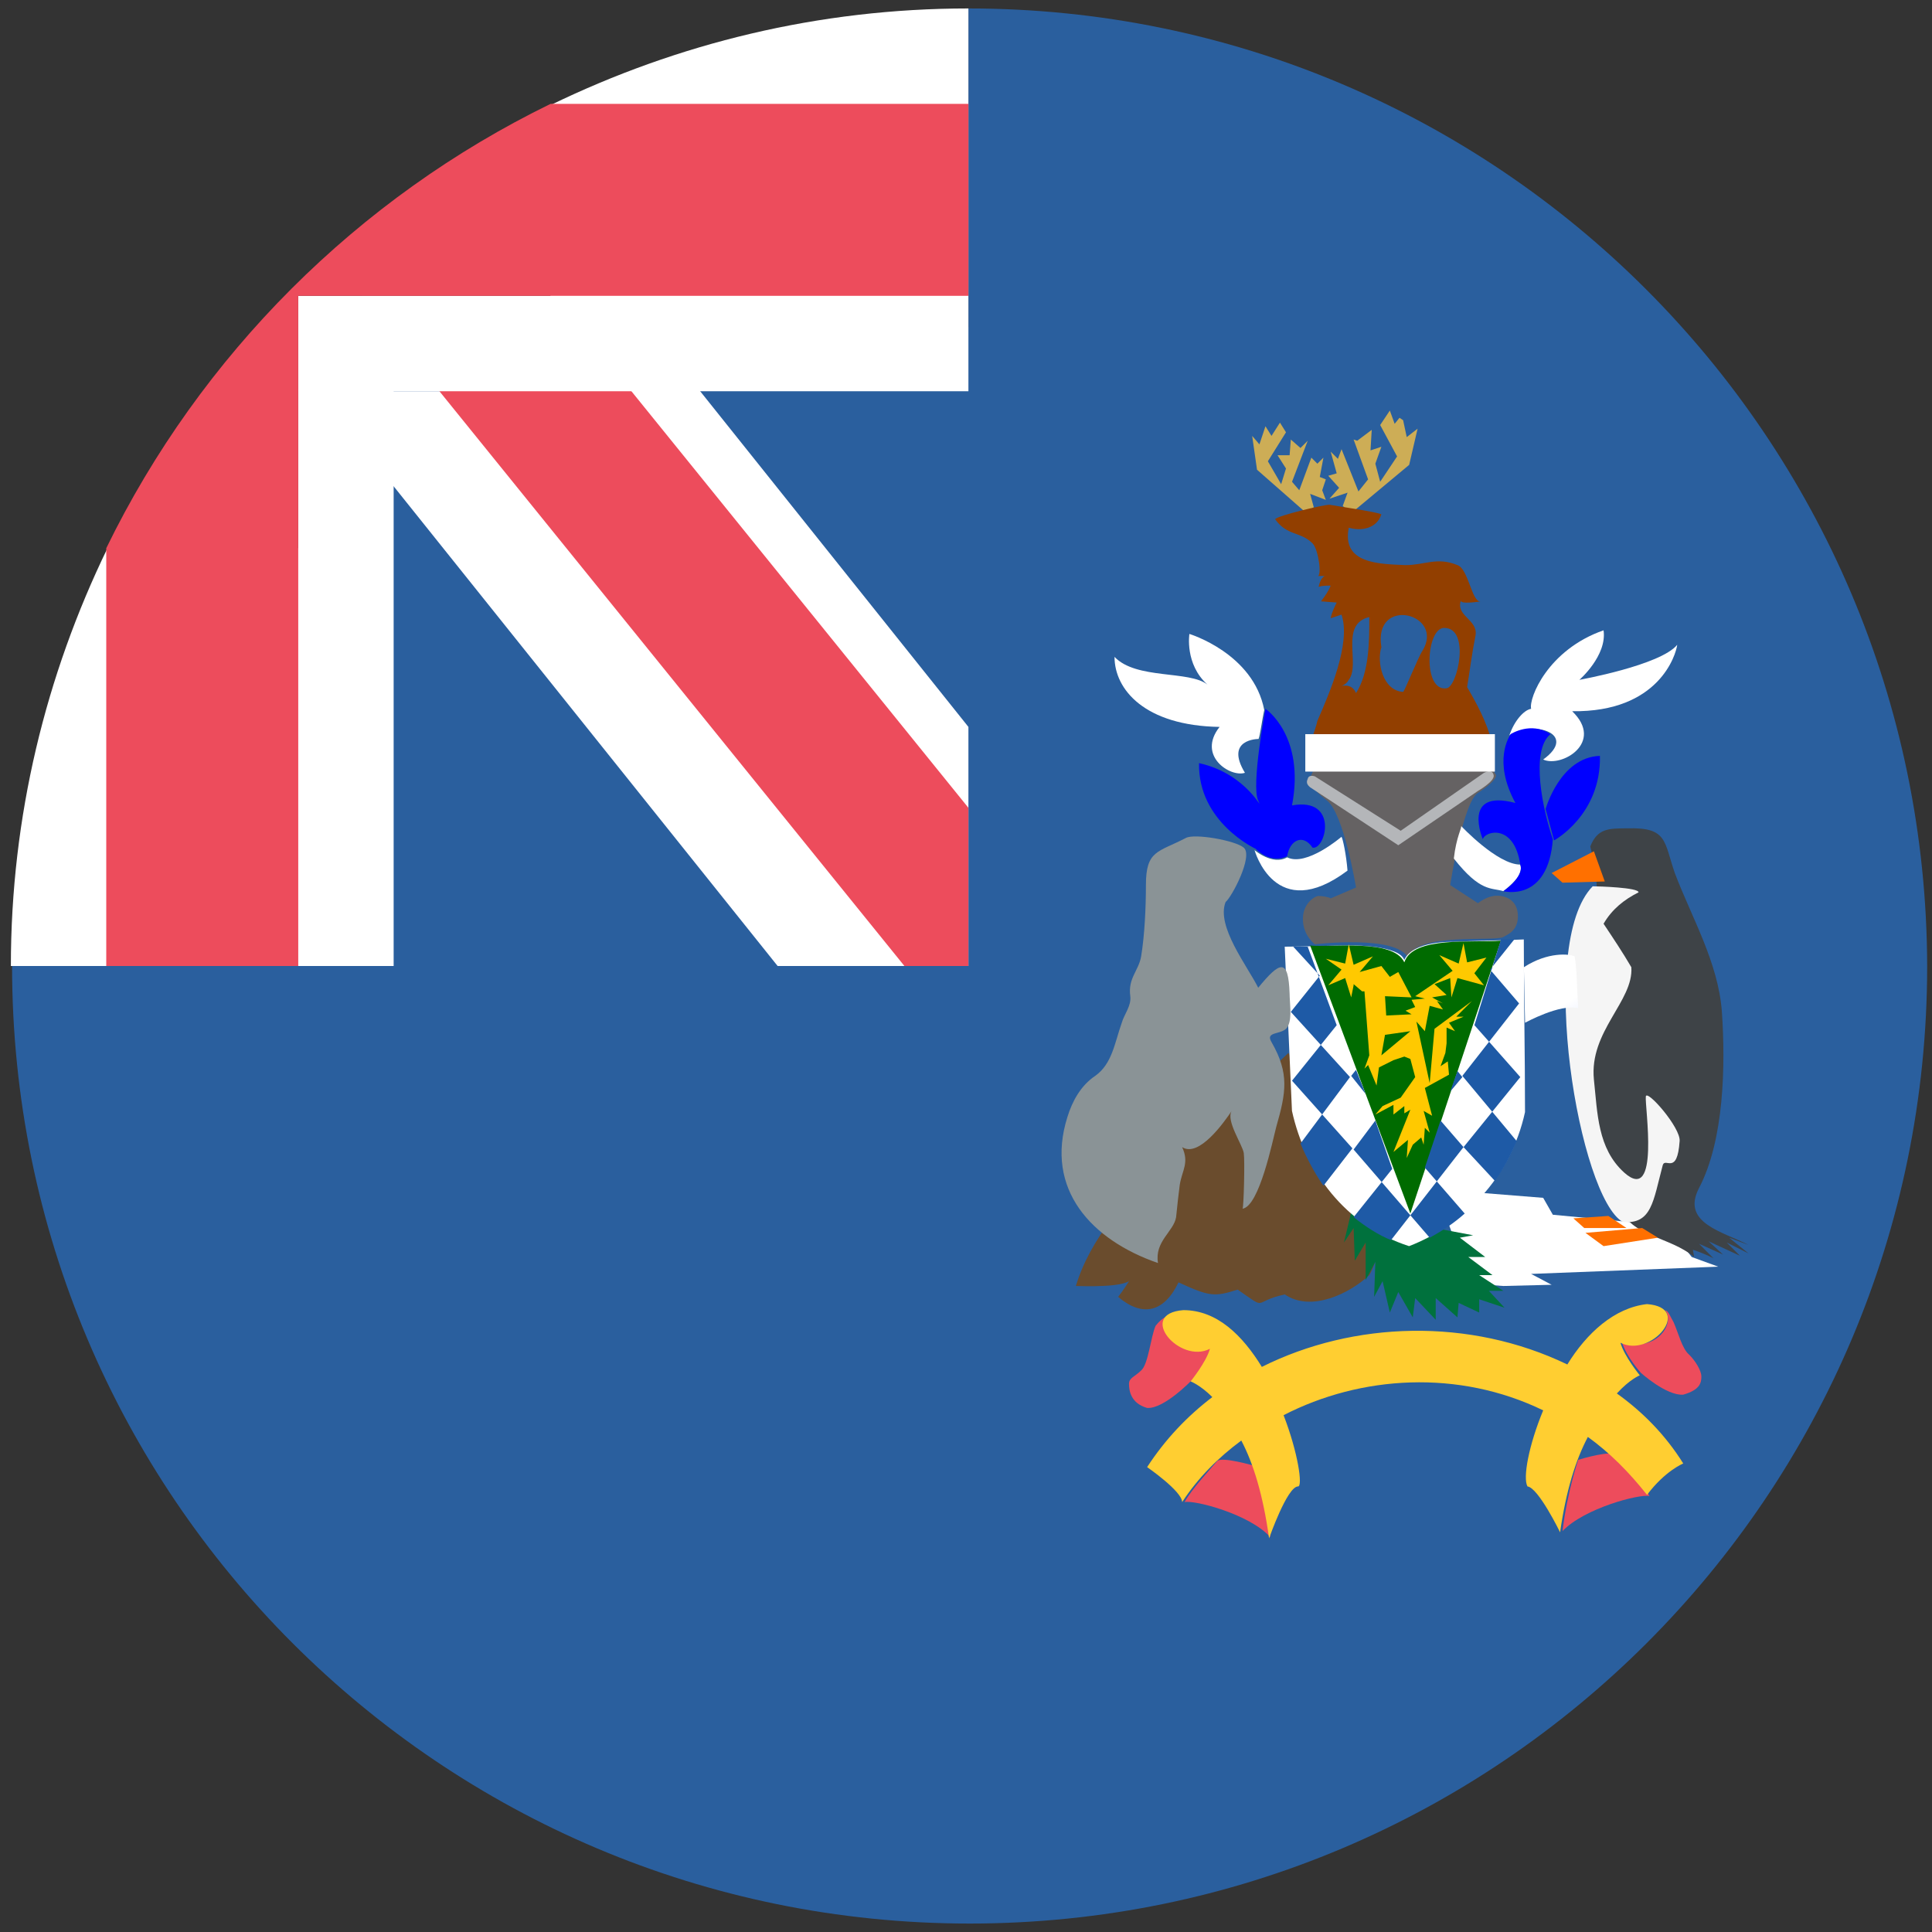<svg width="32" height="32" viewBox="0 0 32 32" fill="none" xmlns="http://www.w3.org/2000/svg">
<rect x="0" y="0" width="32" height="32" fill="#333333" stroke="none"/>
<path d="M16.04 0.14V16H0.2C0.2 24.76 7.3 31.86 16.06 31.86C24.82 31.86 31.92 24.76 31.92 16C31.9 7.24 24.8 0.14 16.04 0.14Z" fill="#2A5F9E"/>
<path d="M16.579 5.42H5.479V16.52H16.579V5.42Z" fill="#2A5F9E"/>
<path d="M9.12 3.38V6.48H5.26L12.88 16H16.04V12.04L9.12 3.38Z" fill="white"/>
<path d="M4.94 9.08H1.78C0.76 11.18 0.18 13.52 0.18 16H6.52V6.44H4.94V9.08Z" fill="white"/>
<path d="M16.04 13.38L9.18 4.9H6L14.98 16H16.04V13.38Z" fill="#ED4C5C"/>
<path d="M9.12 1.74V4.9H4.94V6.48H16.04V0.14C13.56 0.14 11.22 0.72 9.12 1.74Z" fill="white"/>
<path d="M16.04 1.72H9.12C5.92 3.28 3.32 5.88 1.76 9.08V16H4.94V4.9H16.04V1.72Z" fill="#ED4C5C"/>
<path d="M22.68 21.12C22.36 21.42 21.72 21.74 21.28 21.44C20.72 21.56 21.02 21.72 20.5 21.36C20.12 21.48 20.04 21.48 19.52 21.24C19.28 21.74 18.92 21.82 18.52 21.48C18.6 21.38 18.66 21.28 18.74 21.16C18.74 21.34 17.88 21.3 17.82 21.3C18.28 19.76 20.22 18.52 21.34 17.44C21.92 18.42 23.32 19.96 22.68 21.12Z" fill="#6A4C2D"/>
<path d="M24.9 21.3L25.7 21.28L25.36 21.1L28.46 20.98L28.02 20.82L27.62 20.3L25.72 20.12L25.56 19.84L24.56 19.76L23.96 20.18L24.36 21.26L24.9 21.3Z" fill="white"/>
<path d="M24.9 15.52C24.96 15.48 25.16 15.42 25.14 15.14C25.12 14.86 24.86 14.82 24.74 14.84C24.6 14.86 24.48 14.96 24.48 14.96L24.02 14.66C24.02 14.66 24.24 13.22 24.5 13.12C24.74 12.96 24.78 12.88 24.78 12.84L24.7 12.7L23.2 12.52L21.8 12.68C21.8 12.68 21.7 12.84 21.7 12.92C21.72 12.98 21.72 13.06 21.98 13.26C22.26 13.48 22.46 14.7 22.46 14.7L22.04 14.88C22.02 14.86 21.9 14.84 21.84 14.84C21.78 14.84 21.58 14.96 21.58 15.22C21.58 15.5 21.78 15.64 21.78 15.64C21.78 15.64 23.12 15.48 23.32 15.86C23.46 15.44 24.74 15.6 24.9 15.52Z" fill="#656263"/>
<path d="M26.34 14.02C26.46 13.72 26.64 13.72 26.96 13.72C27.62 13.7 27.56 13.94 27.74 14.46C28.02 15.2 28.46 15.94 28.52 16.76C28.58 17.64 28.56 18.88 28.14 19.68C27.84 20.26 28.54 20.4 28.96 20.62L28.64 20.5L28.96 20.76L28.6 20.58L28.82 20.8L28.3 20.56L28.54 20.78L28.14 20.6C28.22 20.68 28.3 20.76 28.38 20.84C28.26 20.78 28.16 20.74 28.04 20.7L28.06 20.82C27.66 20.48 27 20.48 26.84 20C26.66 19.44 26.22 18.7 26.26 18.1C26.28 16.86 26.66 15.24 26.34 14.02Z" fill="#3E4347"/>
<path d="M22.38 20.08L22.26 20.58L22.42 20.34L22.44 20.88L22.62 20.58V21.2L22.78 20.9L22.76 21.48L22.9 21.22L23.02 21.74L23.16 21.4L23.4 21.82L23.44 21.5L23.78 21.86V21.5L24.14 21.82L24.16 21.58L24.5 21.74V21.52L24.92 21.66L24.66 21.38H24.9L24.5 21.12H24.72L24.32 20.82H24.6L24.18 20.5L24.4 20.46L22.38 20.08Z" fill="#00713D"/>
<path d="M21.279 15.68C21.659 15.68 22.039 15.66 22.419 15.66C22.419 15.66 23.179 15.66 23.259 15.9C23.399 15.58 24.059 15.6 24.059 15.6C24.459 15.58 24.839 15.58 25.239 15.56C25.239 16.52 25.259 17.46 25.259 18.42C25.019 19.52 24.219 20.3 23.339 20.64C22.279 20.3 21.619 19.4 21.399 18.4C21.359 17.48 21.319 16.58 21.279 15.68Z" fill="white"/>
<path d="M21.7 15.66L23.36 20.1L24.86 15.58C24.4 15.62 23.4 15.5 23.26 15.94C23.08 15.54 22.02 15.7 21.7 15.66Z" fill="#006B00"/>
<path d="M22.38 8.5L23.34 7.7L23.48 7.1L23.3 7.24L23.24 6.96L23.18 6.92L23.1 7.02L23.02 6.8L22.86 7.04L23.14 7.56L22.86 7.98L22.78 7.68L22.88 7.4L22.7 7.46L22.72 7.12L22.48 7.3L22.42 7.28L22.66 7.94L22.5 8.14L22.22 7.44L22.16 7.6L22.04 7.48L22.14 7.84L22 7.88L22.18 8.08L22.02 8.26L22.32 8.16L22.24 8.38L22.38 8.5Z" fill="#CDAD56"/>
<path d="M21.64 8.5L20.82 7.78L20.74 7.22L20.86 7.36L20.96 7.06L21.06 7.22L21.2 7L21.3 7.16L21 7.64L21.22 8.02L21.3 7.76L21.16 7.54H21.36L21.38 7.28L21.54 7.42L21.66 7.3L21.4 7.98L21.52 8.12L21.72 7.58L21.82 7.68L21.92 7.58L21.86 7.9L21.96 7.94L21.9 8.12L21.96 8.28L21.7 8.18L21.76 8.4L21.64 8.5Z" fill="#CDAD56"/>
<path d="M22.88 17.48L22.94 17.14L23.36 17.08L22.88 17.48ZM24.58 16.32L24.42 16.12L24.62 15.86L24.3 15.94L24.24 15.62L24.16 15.96L23.84 15.82L24.06 16.08L23.44 16.5L23.6 16.54L23.38 16.56L23.44 16.68L23.28 16.74L23.38 16.8L22.96 16.82L22.94 16.5L23.38 16.52L23.16 16.1L23.02 16.18L22.88 16L22.52 16.1L22.74 15.84L22.42 15.98L22.34 15.64L22.28 15.96L21.96 15.88L22.22 16.06L22 16.32L22.28 16.2L22.38 16.52L22.42 16.32V16.3L22.56 16.42H22.6L22.68 17.48L22.6 17.7L22.66 17.64L22.8 17.98L22.84 17.68L23.08 17.56L23.26 17.5L23.36 17.54L23.44 17.84L23.2 18.18L22.9 18.32L22.78 18.46L23.08 18.3V18.46L23.26 18.32V18.44L23.36 18.38L23.08 19.08L23.32 18.88L23.3 19.18L23.4 18.96L23.54 18.84L23.58 18.96L23.6 18.68L23.68 18.76L23.58 18.4L23.72 18.48L23.6 18.02L24 17.8L23.98 17.58L23.86 17.66L23.94 17.44L23.98 17.12L23.96 17.28V17.02L24.1 17.08L24 16.94L24.24 16.84H24.12L24.38 16.58L23.76 17.04L23.68 17.94L23.46 16.92L23.6 17.08L23.68 16.66L23.9 16.72L23.8 16.58L23.9 16.62L23.72 16.52L23.96 16.48L23.76 16.3L24.02 16.2L24.04 16.52L24.14 16.2L24.58 16.32Z" fill="#FFC900"/>
<path d="M19.62 24.88C19.78 24.84 20.7 25.08 21.04 25.46C20.96 24.8 20.78 24.28 20.78 24.28C20.78 24.28 20.24 24.12 20.16 24.2C20.06 24.32 19.74 24.66 19.62 24.88Z" fill="#ED4C5C"/>
<path d="M19.34 21.8C19.28 21.82 19.22 21.86 19.14 21.96C19.06 22.14 19.02 22.6 18.9 22.7C18.8 22.8 18.7 22.82 18.7 22.92C18.7 23.02 18.72 23.24 19 23.32C19.28 23.34 19.74 22.86 19.74 22.86C19.74 22.86 19.98 22.6 20.06 22.32C19.54 22.52 19.14 22 19.34 21.8Z" fill="#ED4C5C"/>
<path d="M27.32 24.78C27.16 24.74 26.24 24.98 25.88 25.36C25.96 24.7 26.14 24.18 26.14 24.18C26.2 24.16 26.68 24.02 26.74 24.1C26.86 24.22 27.22 24.56 27.32 24.78Z" fill="#ED4C5C"/>
<path d="M27.58 21.7C27.64 21.72 27.66 21.8 27.72 21.9C27.8 22.08 27.86 22.34 27.98 22.44C28.08 22.54 28.18 22.7 28.18 22.8C28.18 22.9 28.16 23.02 27.88 23.1C27.6 23.12 27.18 22.74 27.18 22.74C27.18 22.74 26.94 22.48 26.86 22.22C27.4 22.42 27.76 21.94 27.58 21.7Z" fill="#ED4C5C"/>
<path d="M26.78 23.08C27 22.84 27.16 22.78 27.16 22.78C27.16 22.78 26.9 22.46 26.84 22.24C27.34 22.5 28.06 21.66 27.28 21.6C26.74 21.66 26.28 22.08 25.96 22.6C24.34 21.82 22.42 21.88 20.9 22.64C20.58 22.12 20.16 21.7 19.6 21.7C18.82 21.76 19.54 22.6 20.04 22.34C19.98 22.56 19.72 22.88 19.72 22.88C19.72 22.88 19.88 22.94 20.08 23.14C19.66 23.46 19.3 23.84 19 24.3C19 24.3 19.58 24.7 19.58 24.88C19.84 24.48 20.18 24.14 20.56 23.86C20.76 24.24 20.92 24.76 21.02 25.48C21.02 25.48 21.32 24.62 21.5 24.62C21.58 24.62 21.5 24.06 21.26 23.44C22.54 22.78 24.16 22.68 25.56 23.36C25.32 23.94 25.22 24.48 25.3 24.62C25.48 24.64 25.84 25.38 25.84 25.38C25.94 24.68 26.1 24.18 26.3 23.8C26.66 24.06 26.98 24.38 27.28 24.76C27.58 24.36 27.88 24.24 27.88 24.24C27.58 23.76 27.2 23.38 26.78 23.08Z" fill="#FFCE31"/>
<path d="M24.861 15.56H25.081L24.681 16.06L25.161 16.62L24.221 17.82L25.121 18.9C25.021 19.14 24.901 19.36 24.761 19.56L24.241 19L25.181 17.84L24.421 16.98L24.861 15.56Z" fill="#1E5AA6"/>
<path d="M21.66 15.68H21.42L21.86 16.16L21.38 16.76L22.36 17.84L21.54 18.94C21.64 19.18 21.78 19.44 21.92 19.64L22.4 19.02L21.4 17.9L22.14 16.98L21.66 15.68Z" fill="#1E5AA6"/>
<path d="M22.78 18.56L22.42 19.04L23.68 20.5C23.9 20.38 24.08 20.26 24.26 20.1L23.6 19.34L23.86 18.56L24.24 19L23.04 20.54C22.84 20.46 22.62 20.32 22.42 20.16L23.06 19.36L22.78 18.56Z" fill="#1E5AA6"/>
<path d="M22.38 17.82L22.62 18.12L22.46 17.72L22.38 17.82Z" fill="#1E5AA6"/>
<path d="M24.02 18.08L24.221 17.84L24.14 17.74L24.02 18.08Z" fill="#1E5AA6"/>
<path d="M26.38 14.68C26.48 14.68 27.14 14.7 27.14 14.78C26.9 14.9 26.7 15.06 26.56 15.3C26.72 15.54 26.88 15.78 27.02 16.02C27.06 16.58 26.32 17.08 26.4 17.88C26.46 18.44 26.46 19.02 26.9 19.42C27.5 19.96 27.24 18.32 27.26 18.16C27.28 18.04 27.84 18.68 27.82 18.9C27.78 19.48 27.58 19.16 27.54 19.3C27.38 19.9 27.36 20.28 26.88 20.24C26.16 19.84 25.44 15.64 26.38 14.68Z" fill="#F5F5F5"/>
<path d="M24.2 13.68C24.2 13.68 24.8 14.32 25.18 14.32C25.24 14.5 25 14.68 24.9 14.76C24.7 14.7 24.52 14.78 24.08 14.22C24.12 13.86 24.22 13.7 24.2 13.68Z" fill="white"/>
<path d="M25 12.18C25.08 11.94 25.24 11.76 25.36 11.74C25.32 11.56 25.64 10.76 26.56 10.44C26.62 10.86 26.16 11.26 26.16 11.26C26.16 11.26 27.5 11.02 27.78 10.68C27.76 10.84 27.48 11.8 26.04 11.78C26.58 12.3 25.86 12.72 25.56 12.58C26.14 12.16 25.42 11.92 25 12.18Z" fill="white"/>
<path d="M24.9 14.76C24.9 14.76 25.64 14.96 25.72 13.9C25.56 13.44 25.34 12.44 25.68 12.16C25.36 11.94 25.02 12.16 25.02 12.16C25 12.2 24.72 12.6 25.1 13.3C24.2 13.06 24.56 13.9 24.56 13.9C24.6 13.76 25.08 13.64 25.18 14.32C25.26 14.52 24.88 14.78 24.9 14.76Z" fill="#0000FF"/>
<path d="M25.74 13.92C25.74 13.92 26.52 13.5 26.5 12.52C25.84 12.54 25.6 13.4 25.6 13.4L25.74 13.92Z" fill="#0000FF"/>
<path d="M22.219 13.86C22.219 13.86 21.639 14.36 21.319 14.2C21.079 14.34 20.779 14.08 20.779 14.08C20.779 14.08 21.119 15.32 22.319 14.42C22.299 14.16 22.239 13.88 22.219 13.86Z" fill="white"/>
<path d="M21.32 14.18C21.36 13.92 21.58 13.8 21.74 14.04C21.96 14.08 22.18 13.2 21.4 13.34C21.62 12.18 20.96 11.74 20.96 11.74C20.96 11.74 20.72 13.02 20.84 13.26C20.94 13.5 20.68 12.82 19.86 12.64C19.84 13.62 20.8 14.06 20.8 14.06C20.8 14.06 21.04 14.32 21.32 14.18Z" fill="#0000FF"/>
<path d="M20.84 12.24C20.84 12.24 20.28 12.24 20.62 12.8C20.38 12.88 19.82 12.52 20.2 12.04C18.96 12.02 18.46 11.42 18.46 10.88C18.82 11.26 19.7 11.1 20 11.34C19.62 11 19.7 10.5 19.7 10.5C19.7 10.5 20.76 10.82 20.94 11.76C20.9 11.94 20.86 12.26 20.84 12.24Z" fill="white"/>
<path d="M22.34 11.26C22.54 11 22.18 10.34 22.68 10.22C22.68 10.62 22.68 11.14 22.46 11.48C22.42 11.38 22.34 11.34 22.22 11.36C22.28 11.34 22.32 11.3 22.34 11.26ZM22.88 10.72C22.74 9.86 23.94 10.16 23.56 10.78C23.5 10.86 23.26 11.46 23.24 11.46C22.9 11.44 22.8 10.96 22.88 10.72ZM23.92 10.4C24.36 10.4 24.14 11.38 23.96 11.4C23.56 11.46 23.62 10.4 23.92 10.4C24.06 10.4 23.8 10.4 23.92 10.4ZM21.82 11.94C21.8 12.04 21.76 12.12 21.74 12.22C22.72 12.24 23.72 12.26 24.7 12.28C24.64 11.98 24.44 11.62 24.3 11.38C24.34 11.14 24.38 10.82 24.44 10.52C24.48 10.26 24.1 10.2 24.2 9.94C24.16 10.02 24.54 9.96 24.52 9.96C24.38 9.98 24.32 9.42 24.14 9.36C23.8 9.22 23.6 9.36 23.28 9.36C22.84 9.34 22.22 9.34 22.34 8.74C22.54 8.8 22.8 8.76 22.88 8.52C22.82 8.48 22.12 8.38 22.02 8.36C21.92 8.36 21.16 8.54 21.12 8.6C21.32 8.88 21.54 8.8 21.74 9C21.84 9.1 21.9 9.56 21.82 9.54H21.94C21.88 9.58 21.86 9.64 21.84 9.72C21.9 9.7 21.96 9.7 22.04 9.7C22 9.8 21.94 9.88 21.88 9.96L22.14 9.98C22.1 10.06 22.06 10.14 22.04 10.24C22.1 10.22 22.16 10.2 22.22 10.18C22.38 10.66 22.02 11.48 21.82 11.94Z" fill="#923F00"/>
<path d="M21.7 13.04L23.16 14L24.48 13.1C24.48 13.1 24.76 12.94 24.74 12.84C24.72 12.74 24.62 12.78 24.58 12.8L23.2 13.76L21.78 12.86C21.78 12.86 21.68 12.82 21.66 12.9C21.62 12.98 21.68 13.02 21.7 13.04Z" fill="#B4B6B9"/>
<path d="M26.64 20.14L26.06 20.18L26.24 20.34H26.94L26.64 20.14Z" fill="#FF7000"/>
<path d="M26.4 14.1L25.7 14.46L25.88 14.62L26.58 14.6L26.4 14.1Z" fill="#FF7000"/>
<path d="M26.26 20.42L26.56 20.64L27.46 20.5L27.2 20.34L26.26 20.42Z" fill="#FF7000"/>
<path d="M26.08 15.84C26 15.8 25.64 15.76 25.24 16.02L25.26 16.94C25.26 16.94 25.84 16.62 26.14 16.7C26.12 16.4 26.12 16.04 26.08 15.84Z" fill="url(#paint0_linear)"/>
<path d="M20.3 14.94C20.14 15.34 20.66 16 20.84 16.36C21.201 15.92 21.34 15.86 21.36 16.46C21.36 16.6 21.401 16.84 21.34 16.98C21.28 17.16 20.94 17.06 21.06 17.26C21.36 17.78 21.3 18.1 21.14 18.66C21.081 18.88 20.86 19.98 20.58 20.02C20.6 20.02 20.62 19.22 20.601 19.1C20.581 18.96 20.3 18.56 20.401 18.4C20.28 18.58 19.86 19.18 19.58 19C19.7 19.26 19.581 19.38 19.541 19.62C19.52 19.78 19.5 19.96 19.48 20.16C19.44 20.4 19.12 20.56 19.18 20.92C18.08 20.54 17.3 19.7 17.68 18.5C17.76 18.24 17.901 17.98 18.14 17.82C18.421 17.62 18.46 17.28 18.58 16.94C18.62 16.8 18.741 16.66 18.721 16.5C18.68 16.2 18.86 16.08 18.901 15.84C18.96 15.48 18.98 15.02 18.98 14.66C18.98 14.08 19.18 14.12 19.64 13.88C19.78 13.8 20.46 13.92 20.601 14.04C20.761 14.18 20.401 14.86 20.3 14.94Z" fill="#8A9396"/>
<path d="M24.76 12.16H21.62V12.78H24.76V12.16Z" fill="white"/>
<defs>
<linearGradient id="paint0_linear" x1="26.113" y1="17.497" x2="25.668" y2="16.778" gradientUnits="userSpaceOnUse">
<stop stop-color="#D5DFFF"/>
<stop offset="1" stop-color="white"/>
</linearGradient>
</defs>
</svg>
